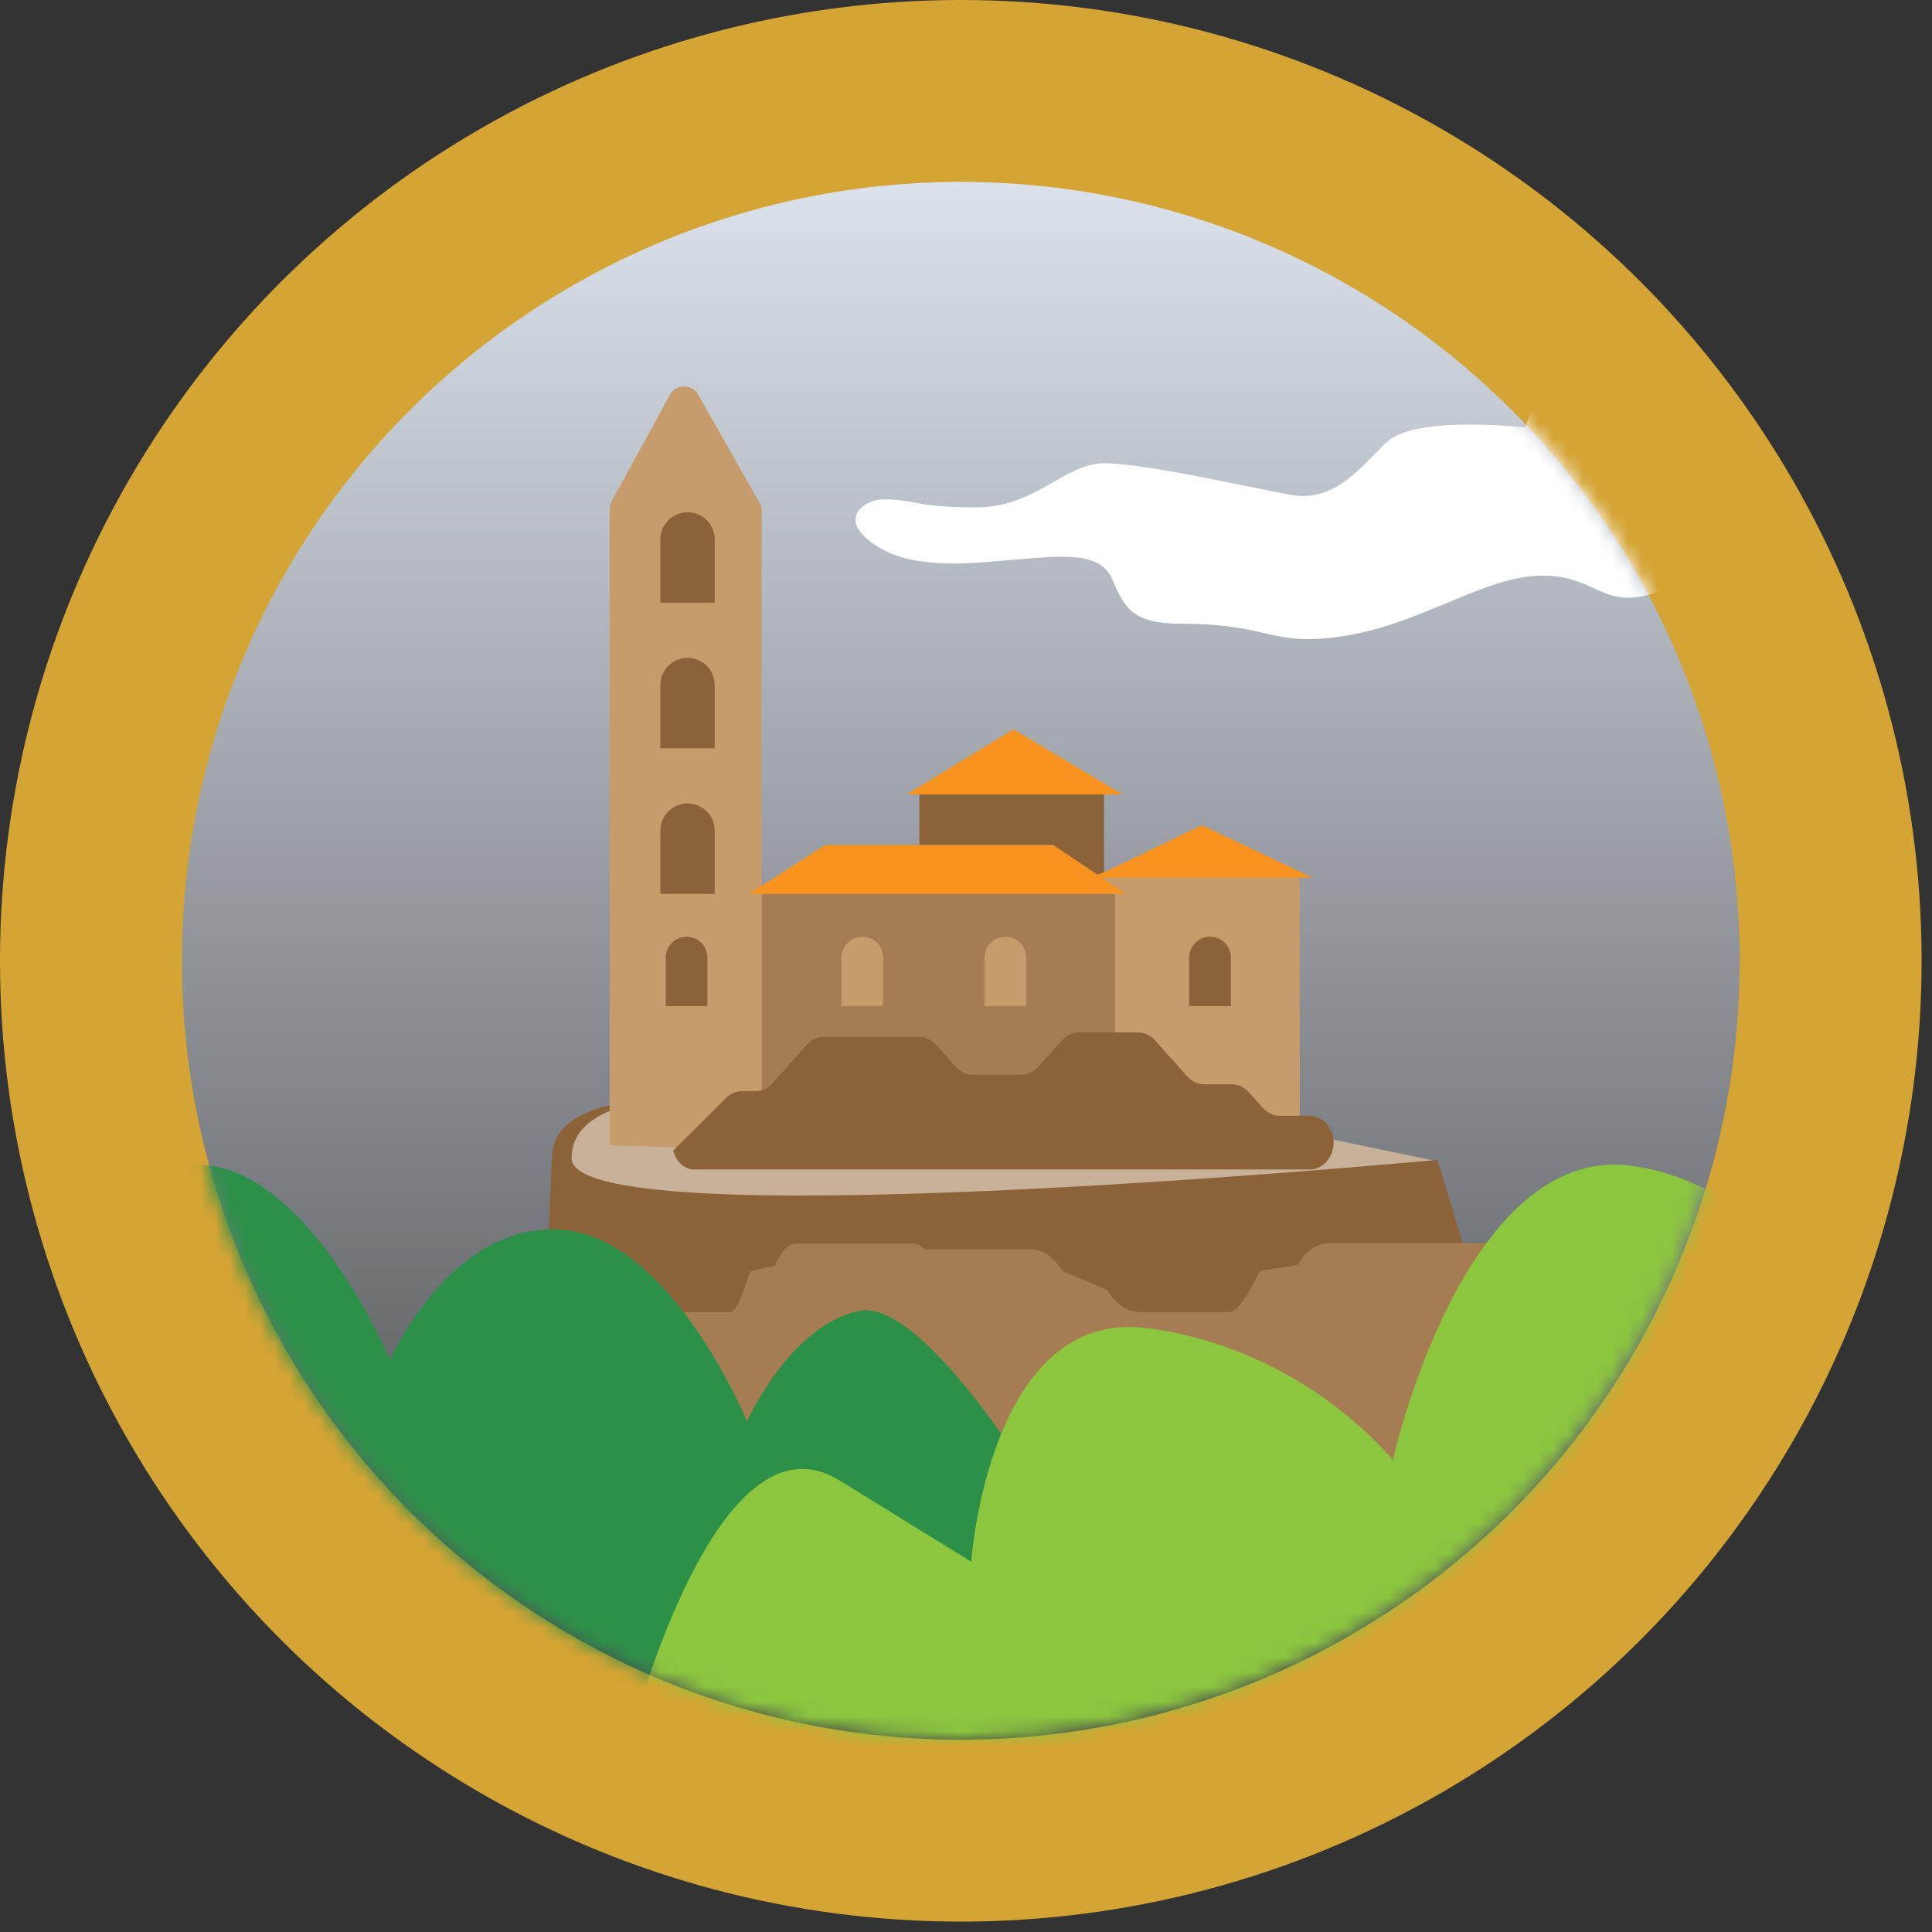 <svg width="130" height="130" viewBox="0 0 130 130" fill="none" xmlns="http://www.w3.org/2000/svg">
<rect x="0" y="0" width="130" height="130" fill="#333333" stroke="none"/>
<circle cx="64.65" cy="64.65" r="58.531" fill="url(#paint0_linear_3196_16978)" stroke="#D4A434" stroke-width="12.239" stroke-linecap="round" stroke-linejoin="round"/>
<mask id="mask0_3196_16978" style="mask-type:alpha" maskUnits="userSpaceOnUse" x="12" y="12" width="105" height="105">
<circle cx="64.5" cy="64.5" r="52.5" fill="#D9D9D9"/>
</mask>
<g mask="url(#mask0_3196_16978)">
<g clip-path="url(#clip0_3196_16978)">
<path d="M88.064 76.339L88.21 76.37L96.75 78.148L73.073 83.522C73.073 83.522 42.847 82.427 42.482 82.305C42.116 82.183 37.972 80.114 37.972 79.627C37.972 79.14 37.85 76.706 37.972 76.462C38.094 76.219 38.823 75.243 38.823 75.243L40.285 74.716L42.482 74.028C42.482 74.028 73.683 76.097 73.805 76.219C73.927 76.341 88.796 77.558 88.796 77.558" fill="#C7B299"/>
<path d="M41.533 74.293C41.697 74.269 41.75 74.503 41.593 74.553C40.155 75.009 38.462 75.962 38.462 77.923C38.462 83.383 93.843 78.311 96.613 78.055C96.677 78.049 96.734 78.088 96.752 78.148L99.106 85.907C99.131 85.992 99.068 104.703 98.978 104.703L36.055 86.078C35.973 86.078 35.911 104.63 35.923 104.55L37.163 77.484C37.255 76.85 37.546 76.254 38.009 75.81C38.618 75.225 39.687 74.576 41.533 74.293Z" fill="#8C6239"/>
<path d="M74.291 53.455V58.699L73.841 58.863L70.869 56.863H61.859V53.455H74.291Z" fill="#8C6239"/>
<path d="M87.456 59.2V78.38C87.456 78.462 87.387 78.528 87.304 78.526L75.024 78.14L51.257 77.392L41.161 77.075C41.082 77.072 41.02 77.008 41.02 76.929V34.256C41.02 34.074 41.066 33.895 41.154 33.734L45.077 26.565C45.486 25.817 46.56 25.809 46.981 26.552L51.116 33.852C51.209 34.015 51.257 34.2 51.257 34.388V59.542H51.351H51.35L51.257 59.603V60.005C51.257 60.085 51.323 60.151 51.404 60.151H75.276C75.421 60.151 75.477 59.964 75.358 59.883L74.165 59.08C74.14 59.064 74.112 59.056 74.083 59.056H73.319L73.844 58.864L74.097 58.772C74.193 58.737 74.294 58.807 74.294 58.909C74.294 58.99 74.36 59.056 74.44 59.056H87.31C87.391 59.056 87.457 59.121 87.457 59.202L87.456 59.2Z" fill="#C69C6D"/>
<path d="M75.511 53.455H61.008L68.199 49.073L75.511 53.455Z" fill="#F7931E"/>
<path d="M88.308 59.054H73.316L73.842 58.863L74.291 58.699L80.873 55.524L88.308 59.054Z" fill="#F7931E"/>
<path d="M46.262 34.466C47.271 34.466 48.09 35.284 48.09 36.292V40.552H44.434V36.292C44.434 35.284 45.253 34.466 46.262 34.466Z" fill="#8C6239"/>
<path d="M46.262 44.265C47.271 44.265 48.09 45.083 48.09 46.091V50.351H44.434V46.091C44.434 45.083 45.253 44.265 46.262 44.265Z" fill="#8C6239"/>
<path d="M46.262 54.063C47.271 54.063 48.09 54.882 48.09 55.889V60.15H44.434V55.889C44.434 54.882 45.253 54.063 46.262 54.063Z" fill="#8C6239"/>
<path d="M46.199 63.031C46.972 63.031 47.6 63.658 47.6 64.431V67.697H44.797V64.431C44.797 63.658 45.425 63.031 46.199 63.031Z" fill="#8C6239"/>
<path d="M81.421 63.031C82.195 63.031 82.823 63.658 82.823 64.431V67.697H80.019V64.431C80.019 63.658 80.647 63.031 81.421 63.031Z" fill="#8C6239"/>
<path d="M51.352 59.543L51.258 59.603V59.541L51.352 59.543Z" fill="#A67C52"/>
<path d="M75.024 60.15V78.14L51.258 77.392V60.15H75.024Z" fill="#A67C52"/>
<path d="M75.755 60.15H51.258V59.602L51.35 59.542L51.352 59.541L55.521 56.863H70.871L73.843 58.863L73.318 59.054H74.127L75.755 60.15Z" fill="#F7931E"/>
<path d="M50.402 60.15L51.255 59.602V60.15H50.402Z" fill="#F7931E"/>
<path d="M74.126 59.054H73.316L73.842 58.863L74.126 59.054Z" fill="#F7931E"/>
<path d="M58.023 63.031C58.797 63.031 59.424 63.658 59.424 64.431V67.697H56.621V64.431C56.621 63.658 57.249 63.031 58.023 63.031Z" fill="#C69C6D"/>
<path d="M67.652 63.031C68.425 63.031 69.053 63.658 69.053 64.431V67.697H66.25V64.431C66.25 63.658 66.878 63.031 67.652 63.031Z" fill="#C69C6D"/>
<path d="M45.285 77.433L48.86 73.876C49.156 73.581 49.54 73.418 49.936 73.418H50.829C51.258 73.418 51.67 73.228 51.974 72.888L54.297 70.296C54.6 69.957 55.012 69.766 55.441 69.766H61.841C62.27 69.766 62.682 69.956 62.986 70.296L64.328 71.793C64.631 72.131 65.043 72.323 65.472 72.323H68.71C69.139 72.323 69.551 72.133 69.855 71.793L71.468 69.991C71.772 69.653 72.184 69.462 72.613 69.462H76.559C76.988 69.462 77.4 69.652 77.704 69.991L79.89 72.432C80.194 72.77 80.606 72.962 81.035 72.962H82.882C83.311 72.962 83.723 73.151 84.027 73.491L84.973 74.548C85.276 74.886 85.688 75.077 86.117 75.077H88.115C88.544 75.077 88.956 75.267 89.259 75.607C90.278 76.745 89.556 78.691 88.115 78.691H46.722C46.029 78.691 45.462 78.137 45.291 77.386C45.288 77.371 45.285 77.383 45.285 77.434V77.433Z" fill="#8C6239"/>
<path d="M72.54 105.254L72.523 105.213C72.527 105.183 72.531 105.153 72.533 105.121C72.538 105.076 72.54 105.111 72.54 105.254Z" fill="#A67C52"/>
<path d="M113.578 96.468C113.026 95.639 112.314 95.182 111.574 95.182H109.912C109.114 95.182 108.347 94.647 107.783 93.694L103.461 85.131C102.897 84.179 102.13 83.643 101.332 83.643H89.423C88.624 83.643 87.858 84.179 87.294 85.131L84.797 85.515C84.233 86.467 83.467 88.277 82.668 88.277H76.643C75.844 88.277 75.076 87.743 74.513 86.79L71.509 85.55C70.945 84.597 70.178 84.063 69.38 84.063H62.197C61.96 83.812 61.701 83.68 61.438 83.68H53.557C53.03 83.68 52.523 84.214 52.148 85.165L50.497 85.549C50.123 86.5 49.616 88.308 49.088 88.308H45.1C44.571 88.308 44.066 87.773 43.691 86.823L41.703 85.583C41.329 84.633 40.822 84.098 40.295 84.098H35.434C34.906 84.098 34.399 84.633 34.025 85.583L31.333 92.435C30.96 93.386 30.453 93.921 29.925 93.921H27.648C27.119 93.921 26.614 94.455 26.239 95.407L25.074 98.372C24.7 99.323 24.193 99.857 23.665 99.857H21.205C20.676 99.857 20.17 100.391 19.796 101.342C19.39 102.376 19.207 103.646 19.207 104.892C19.207 107.499 20.003 109.999 21.205 109.999H117.56C118.831 109.999 119.873 108.49 120.207 106.427L113.58 96.468H113.578ZM73.928 106.43C73.932 106.4 73.936 106.369 73.939 106.338C73.944 106.293 73.947 106.328 73.947 106.47L73.928 106.43Z" fill="#A67C52"/>
<path d="M72.54 105.254L72.523 105.213C72.527 105.183 72.531 105.153 72.533 105.121C72.538 105.076 72.54 105.111 72.54 105.254Z" fill="#A67C52"/>
<path d="M115.489 105.248L115.465 105.21C115.471 105.179 115.475 105.147 115.479 105.116C115.486 105.07 115.489 105.105 115.489 105.248Z" fill="#A67C52"/>
</g>
<g clip-path="url(#clip1_3196_16978)">
<path d="M85.005 111.22C85.005 111.22 36.196 116.244 27.364 114.737C18.531 113.23 3.205 110.703 -2.847 111.215C-8.895 111.723 -9.36 106.699 -8.43 102.178C-7.5 97.657 4.714 78.368 13.223 78.368C20.732 78.368 26.238 91.496 26.238 91.496C26.238 91.496 30.313 82.242 37.751 82.744C45.188 83.246 50.264 95.648 50.264 95.648C50.264 95.648 53.124 89.219 57.773 88.214C62.421 87.21 71.06 102.178 71.06 102.178C71.06 102.178 75.708 95.648 81.287 95.648C86.865 95.648 85.005 111.22 85.005 111.22Z" fill="#2D9049"/>
<path d="M118.531 120.803L41.719 119.436C41.719 119.436 47.627 94.15 56.49 99.617L65.353 105.084C65.353 105.084 66.535 87.999 77.171 89.366C87.806 90.733 93.715 98.25 93.715 98.25C93.715 98.25 98.442 77.064 109.668 78.431C120.894 79.798 128.576 94.833 128.576 94.833L118.531 120.803Z" fill="#8CC63F"/>
</g>
<path d="M102.68 28.743C101.87 28.743 95.115 27.934 93.224 29.823C91.333 31.713 89.674 33.802 86.856 33.297C84.038 32.792 77.013 31.173 74.311 31.173C71.61 31.173 69.719 34.142 65.666 34.142C61.613 34.142 61.613 33.602 59.452 33.602C58.244 33.602 56.75 34.682 58.101 36.032C60.584 38.513 65.125 37.921 68.368 37.651C71.61 37.382 74.041 37.111 74.852 39.001C75.662 40.891 76.203 41.971 79.445 41.971C85.71 41.971 85.389 43.59 90.522 42.78C95.656 41.971 99.978 38.731 103.761 38.731C107.543 38.731 107.814 41.161 111.596 39.811C115.379 38.461 117.27 34.952 117.27 34.952L112.947 26.044C112.947 26.044 105.112 25.504 104.031 26.314C102.95 27.124 102.68 28.743 102.68 28.743Z" fill="white"/>
</g>
<defs>
<linearGradient id="paint0_linear_3196_16978" x1="64.65" y1="0" x2="64.65" y2="129.3" gradientUnits="userSpaceOnUse">
<stop stop-color="#ECF4FF"/>
<stop offset="1" stop-color="#ECF4FF" stop-opacity="0"/>
</linearGradient>
<clipPath id="clip0_3196_16978">
<rect width="101" height="84" fill="white" transform="translate(19.203 26)"/>
</clipPath>
<clipPath id="clip1_3196_16978">
<rect width="127.136" height="102.606" fill="white" transform="translate(2 36.694)"/>
</clipPath>
</defs>
</svg>
